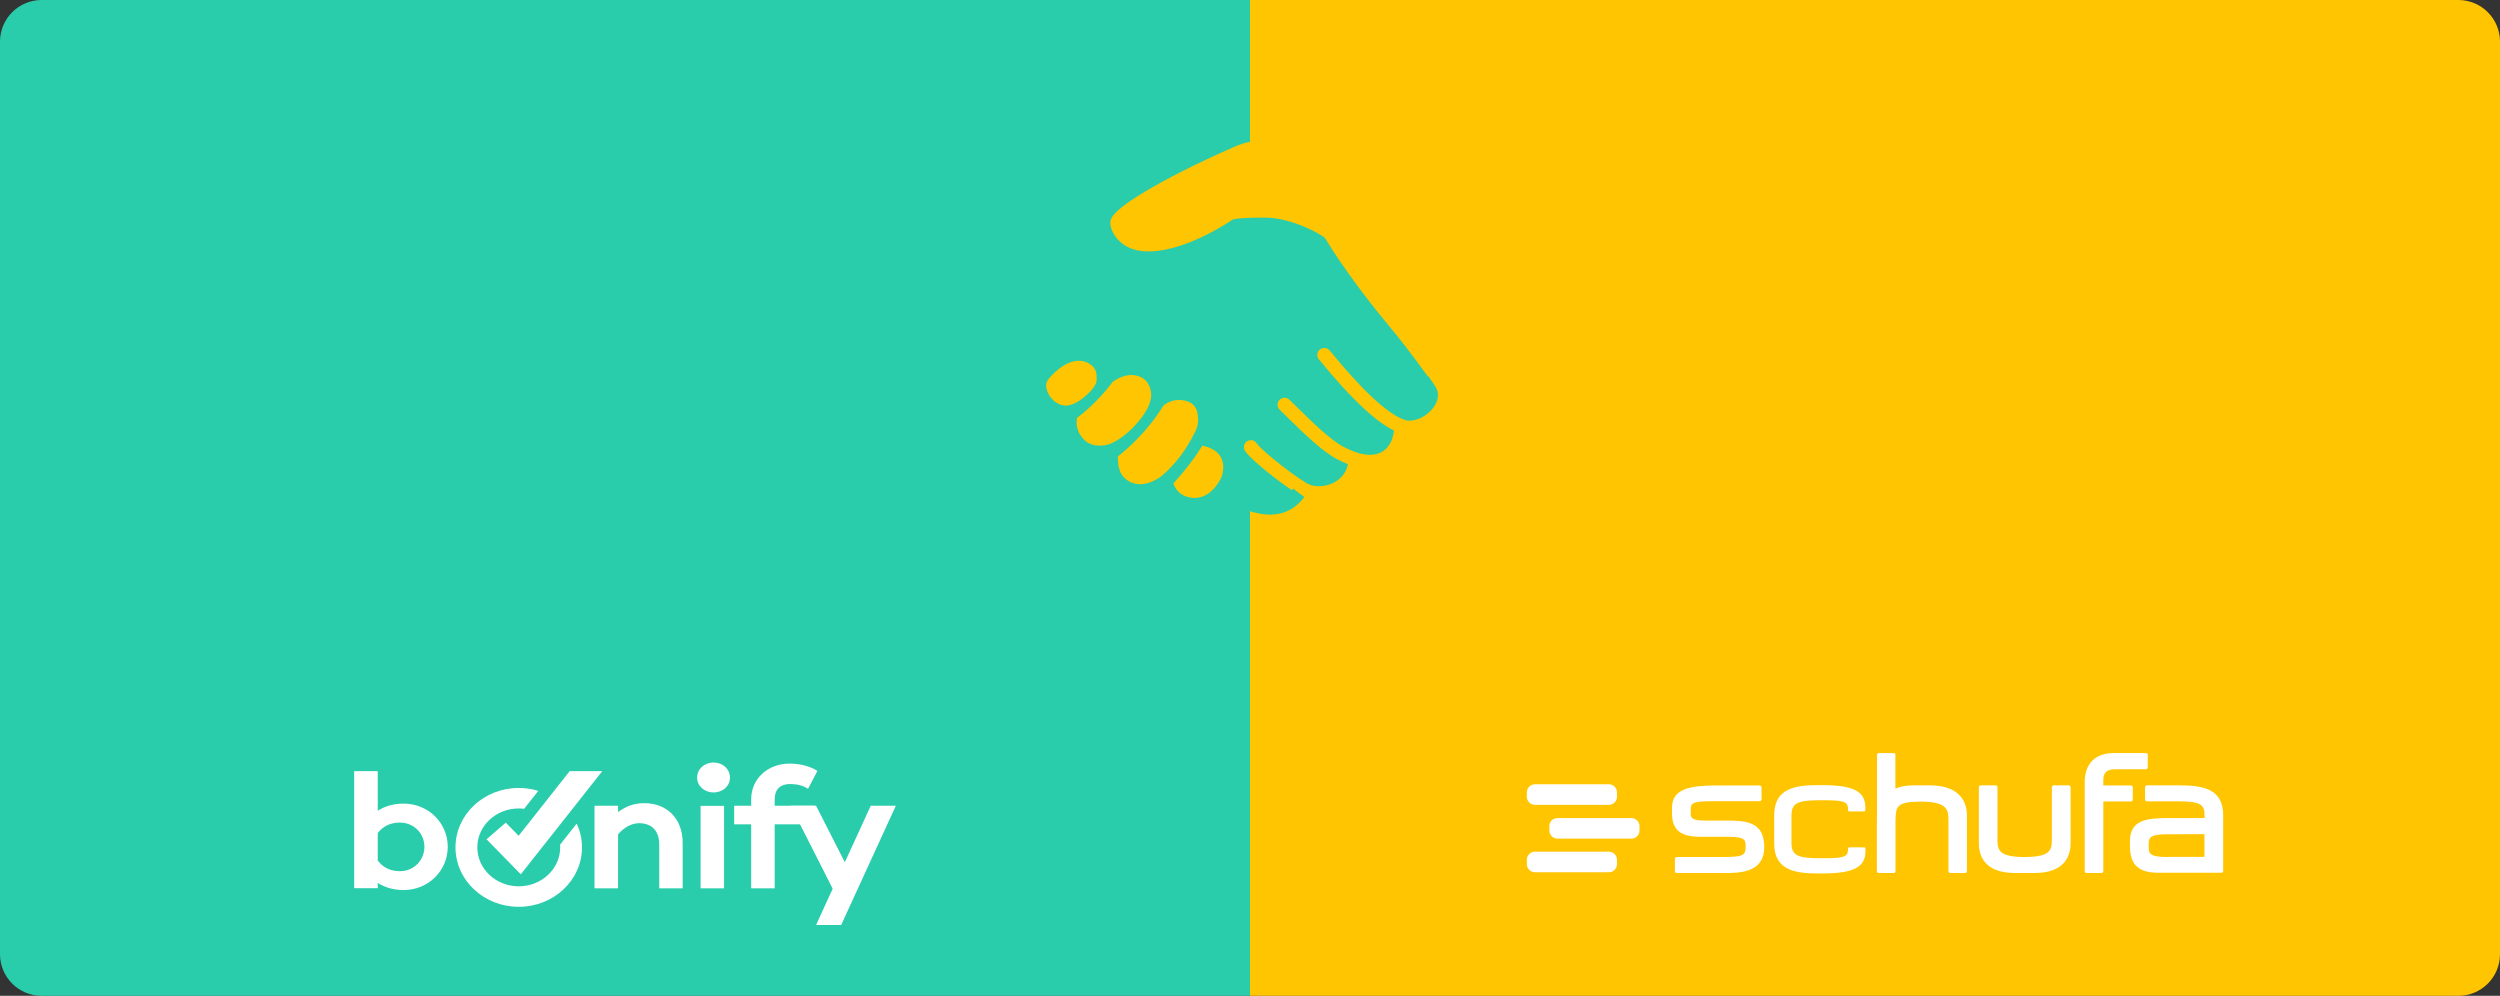<svg width="600" height="239" viewBox="0 0 600 239" fill="none" xmlns="http://www.w3.org/2000/svg">
<rect x="0" y="0" width="600" height="239" fill="#333333" stroke="none"/>
<path d="M300 0H590C595.523 0 600 4.477 600 10V229C600 234.523 595.523 239 590 239H300V0Z" fill="#FFC500"/>
<path d="M0 10C0 4.477 4.477 0 10 0H300V239H10C4.477 239 0 234.523 0 229V10Z" fill="#29CCAB"/>
<path d="M237.346 27.035C233.018 30.334 230.79 39.55 230.325 52.587C229.861 65.624 232.321 72.71 233.18 74.852C234.039 76.994 240.491 80.189 247.756 85.793C253.082 89.903 294.906 118.953 299.861 121.211C307.741 124.788 312.754 117.552 312.754 117.552C312.754 117.552 316.932 119.937 320.971 117.552C325.903 114.634 325.322 111.01 325.322 111.01C325.322 111.01 330.405 112.18 332.993 109.899C335.581 107.618 336.73 102.142 336.73 102.142C336.73 102.142 340.153 103.693 343.055 101.111C345.956 98.529 348.161 95.033 345.085 90.263C342.01 85.492 329.5 70.464 326.251 66.25C323.001 62.035 314.646 37.999 306.604 35.602C298.562 33.206 290.624 33.819 282.222 36.297C273.82 38.775 265.964 38.543 256.633 35.904C247.303 33.264 237.346 27.035 237.346 27.035Z" fill="#29CCAB"/>
<path d="M363.734 46.318C362.017 34.913 359.754 27.156 358.071 25.28C356.145 23.15 352.838 27.388 345.84 29.865C338.842 32.343 326.239 33.281 326.239 33.281C326.239 33.281 305.505 32.033 297.915 34.58C295.06 35.529 267.356 48.031 266.509 52.998C266.15 55.105 268.494 59.818 274.319 60.292C283.777 61.068 295.603 52.848 295.603 52.848C295.742 52.616 297.146 52.222 303.61 52.222C310.074 52.222 317.582 56.449 318.058 57.236C322.886 65.167 327.469 70.724 331.891 76.097C335.129 80.021 342.741 90.407 342.741 90.407C342.741 90.407 351.294 80.323 353.476 77.995C355.658 75.668 363.746 69.775 363.746 69.775C363.746 69.775 365.533 58.243 363.734 46.318Z" fill="#FFC500"/>
<path d="M256.482 99.374C256.482 99.374 253.395 100.463 250.575 96.422C247.755 92.381 250.111 89.603 252.989 87.345C255.867 85.087 259.674 83.999 261.937 85.712C264.188 87.414 265.128 90.367 265.128 90.367C265.128 90.367 269.793 86.569 273.994 88.896C278.195 91.224 277.928 95.461 277.928 95.461C277.928 95.461 282.001 92.995 286.283 95.461C290.566 97.927 288.465 105.036 288.465 105.036C288.465 105.036 293.444 105.187 294.372 110.084C295.3 114.97 294.14 120.169 288.535 121.107C282.941 122.033 279.669 116.799 279.669 116.799C279.669 116.799 274.075 120.169 269.944 117.39C265.813 114.611 266.288 108.776 266.288 108.776C266.288 108.776 261.24 109.609 258.397 106.97C255.554 104.33 256.482 99.374 256.482 99.374V99.374Z" fill="#FFC500"/>
<path d="M295.59 117.239C297.006 114.623 297.354 111.613 296.426 109.135C295.753 107.329 294.14 105.059 290.38 103.959C290.414 103.89 290.449 103.832 290.484 103.774L290.38 103.716C290.879 102.2 290.995 100.752 290.763 99.016C290.391 96.283 288.813 94.234 286.318 93.273C284.206 92.451 281.653 92.52 279.61 93.354C279.39 90.98 278.253 89.29 276.059 87.959C271.673 85.296 268.4 87.032 266.392 88.19C265.499 85.631 263.282 84.369 261.878 83.802C260.207 83.13 256.122 82.262 251.26 86.592L253.743 88.862C257.097 86.013 259.604 86.477 260.636 86.893C263.306 87.959 263.213 89.938 263.201 90.853C263.189 91.756 263.05 92.717 260.834 94.766C258.095 97.302 256.157 97.314 256.157 97.314C254.196 97.545 252.443 96.063 251.643 94.593C251.364 94.072 250.54 92.289 251.631 91.004C251.886 90.714 252.409 89.904 254.184 88.514L251.736 86.199C250.668 87.079 249.333 88.561 249.078 88.85C247.442 90.772 247.302 93.585 248.707 96.179C249.867 98.344 252.211 100.382 255.078 100.66C254.869 103.438 255.855 106.009 257.956 108.035C260.207 110.212 263.004 110.443 264.953 110.269C264.977 112.215 265.406 114.947 267.309 116.904C271.092 120.782 275.816 119.798 278.879 118.166C279.982 120.4 281.966 121.998 284.484 122.589C285.192 122.751 285.912 122.832 286.62 122.832C289.266 122.832 292.689 122.832 296.054 116.267C295.01 115.619 294.012 115.109 293.13 114.588C290.565 119.659 287.165 119.787 285.239 119.335C283.486 118.918 282.198 117.737 281.606 116.035C284.403 112.909 286.376 110.443 288.569 106.958C291.053 107.479 292.643 108.602 293.281 110.316C293.838 111.809 293.617 113.731 292.759 115.445L295.59 117.239V117.239ZM266.207 106.611C266.172 106.622 262.598 107.85 260.277 105.615C258.733 104.122 258.13 102.315 258.49 100.254C262.69 97.279 266.323 92.624 267.077 91.617C267.344 91.478 270.907 88.665 274.319 90.795C275.897 91.779 276.535 94.049 276.21 95.646C275.885 97.244 275.142 99.178 272.079 102.443C269.085 105.627 266.207 106.611 266.207 106.611V106.611ZM286.829 103.635C286.051 105.164 283.637 110.235 278.624 114.357C278.055 114.82 273.262 118.177 269.711 114.542C268.435 113.233 268.238 110.987 268.307 109.528C270.686 107.664 275.421 103.496 279.088 97.534C280.515 95.924 283.289 95.658 285.111 96.364C286.457 96.885 287.246 97.916 287.444 99.444C287.641 100.857 287.606 102.107 286.829 103.635V103.635Z" fill="#29CCAB"/>
<path d="M316.549 120.041C315.435 120.041 314.344 119.868 313.323 119.509C310.7 118.594 300.546 110.883 298.805 108.209C298.306 107.433 298.527 106.403 299.293 105.905C300.07 105.407 301.103 105.627 301.602 106.391C302.809 108.243 312.279 115.607 314.425 116.36C316.352 117.031 318.824 116.684 320.704 115.48C321.899 114.704 323.384 113.245 323.605 110.686C323.686 109.772 324.498 109.089 325.415 109.17C326.332 109.251 327.017 110.061 326.935 110.976C326.669 114.021 325.102 116.614 322.526 118.282C320.743 119.426 318.669 120.037 316.549 120.041V120.041Z" fill="#FFC500"/>
<path d="M328.722 112.492C326.436 112.492 323.975 111.775 321.005 110.258C317.349 108.405 312.533 103.647 309.017 100.185C308.309 99.49 307.671 98.853 307.125 98.332C306.464 97.696 306.441 96.642 307.079 95.971C307.717 95.299 308.773 95.287 309.446 95.924C310.003 96.457 310.653 97.094 311.373 97.811C314.541 100.938 319.333 105.661 322.525 107.282C326.552 109.332 328.617 109.308 330.126 109.019C332.888 108.475 334.605 105.893 334.594 102.257C334.594 101.815 334.77 101.391 335.083 101.079C335.397 100.766 335.822 100.59 336.265 100.59C336.708 100.59 337.133 100.766 337.447 101.079C337.76 101.391 337.936 101.815 337.936 102.257C337.948 107.502 335.128 111.45 330.764 112.307C330.091 112.435 329.406 112.492 328.722 112.492V112.492Z" fill="#FFC500"/>
<path d="M338.319 104.307C337.426 104.307 336.521 104.156 335.65 103.82C330.95 101.991 324.684 96.225 316.491 86.187C316.229 85.841 316.112 85.408 316.165 84.978C316.217 84.548 316.434 84.155 316.771 83.882C317.108 83.609 317.538 83.477 317.971 83.514C318.403 83.551 318.805 83.754 319.09 84.08C326.796 93.528 332.772 99.12 336.869 100.706C338.923 101.505 341.975 100.347 343.809 98.078C344.667 97.013 345.897 94.894 344.412 92.636C341.128 87.646 337.809 83.617 334.293 79.356C329.79 73.891 325.136 68.241 320.181 60.113C319.705 59.326 319.949 58.295 320.738 57.821C321.527 57.346 322.56 57.589 323.036 58.377C327.863 66.308 332.447 71.865 336.869 77.237C340.443 81.567 343.809 85.666 347.197 90.807C349.112 93.701 348.81 97.209 346.396 100.185C344.54 102.466 341.441 104.307 338.319 104.307V104.307Z" fill="#FFC500"/>
<path d="M304.793 123.515C300.627 123.515 296.6 121.338 294.57 120.238C294.233 120.053 293.943 119.902 293.699 119.775L296.171 114.148C296.171 114.148 296.774 117.506 299.328 118.826C303.528 121.014 307.3 121.327 310.364 117.274L313.033 119.289C310.631 122.473 307.671 123.515 304.793 123.515Z" fill="#29CCAB"/>
<path d="M437.195 209.635H436.67C431.18 209.635 425.807 209.083 425.807 202.431V195.662C425.807 188.981 431.18 188.429 436.67 188.429H437.195C444.846 188.429 447.679 189.882 447.679 193.832V194.5C447.679 194.617 447.562 194.733 447.445 194.733H443.766C443.649 194.733 443.532 194.617 443.532 194.5V194.384C443.532 192.641 443.123 192.06 438.071 192.06H436.699C431.647 192.089 429.953 192.612 429.953 195.691V201.966V202.343C429.953 205.452 431.705 205.974 436.962 205.974H438.071C443.094 205.974 443.532 205.393 443.532 203.651V203.592C443.532 203.476 443.649 203.36 443.766 203.36H447.474C447.591 203.36 447.708 203.476 447.708 203.592V204.261C447.708 208.153 444.846 209.635 437.195 209.635Z" fill="white"/>
<path d="M496.476 188.487H492.884C492.65 188.487 492.446 188.691 492.446 188.923V201.617C492.446 204.057 491.979 205.684 485.934 205.684C479.86 205.684 479.393 204.086 479.393 201.617V188.923C479.393 188.691 479.188 188.487 478.955 188.487H475.363C475.129 188.487 474.925 188.691 474.925 188.923V202.401C474.925 205.074 476.034 209.518 483.569 209.518H485.7H486.693H488.299C495.833 209.518 496.943 205.045 496.943 202.401V188.923C496.914 188.691 496.709 188.487 496.476 188.487Z" fill="white"/>
<path d="M422.303 188.516H411.702C404.11 188.516 401.277 189.998 401.277 193.977V195.11C401.277 199.177 403.263 200.833 408.169 200.833H415.119C418.944 200.833 418.944 201.791 418.944 203.099V203.244C418.944 205.393 418.244 205.684 413.104 205.684H402.416C402.183 205.684 401.978 205.887 401.978 206.12V209.083C401.978 209.315 402.183 209.518 402.416 209.518H413.834C417.426 209.518 423.412 209.518 423.412 203.331V203.244C423.412 197.434 419.412 196.94 414.593 196.94H409.103C405.774 196.94 405.774 196.098 405.774 195.052V194.326C405.774 192.816 406.008 192.293 410.856 192.293H422.332C422.566 192.293 422.77 192.089 422.77 191.857V188.952C422.741 188.691 422.536 188.516 422.303 188.516Z" fill="white"/>
<path d="M454.512 180.731H450.92C450.687 180.731 450.482 180.935 450.482 181.167V195.198C450.482 195.314 450.482 195.43 450.482 195.575C450.482 195.604 450.482 195.633 450.482 195.691C450.482 195.866 450.453 196.185 450.453 196.737V209.083C450.453 209.315 450.658 209.518 450.891 209.518H454.483C454.6 209.518 454.717 209.46 454.804 209.402C454.892 209.315 454.921 209.199 454.921 209.083V196.621C455.038 193.426 455.33 192.467 460.82 192.38C467.127 192.38 467.624 194.181 467.624 196.708V209.083C467.624 209.315 467.828 209.518 468.062 209.518H471.625C471.858 209.518 472.063 209.315 472.063 209.083V195.604C472.063 193.455 471.186 188.487 463.156 188.487H460.849C460.82 188.487 460.82 188.487 460.791 188.487H459.038C457.462 188.487 456.001 188.778 454.892 189.272V181.196C454.95 180.935 454.746 180.731 454.512 180.731Z" fill="white"/>
<path d="M515.048 180.731H507.309C502.871 180.731 500.33 183.288 500.33 187.703V189.388V192.031V209.083C500.33 209.315 500.534 209.518 500.768 209.518H504.36C504.594 209.518 504.798 209.315 504.798 209.083V192.351H511.427C511.66 192.351 511.865 192.147 511.865 191.915V188.952C511.865 188.72 511.66 188.516 511.427 188.516H504.798V187.064C504.798 185.437 505.732 184.624 507.543 184.624H515.019C515.252 184.624 515.457 184.421 515.457 184.188V181.196C515.486 180.935 515.281 180.731 515.048 180.731Z" fill="white"/>
<path d="M520.304 205.684C515.895 205.684 515.69 204.842 515.69 203.244V202.634C515.69 200.891 516.099 200.223 520.45 200.223H522.348L529.065 200.194V205.655H521.502H520.304V205.684ZM522.816 188.487H515.252C515.019 188.487 514.814 188.691 514.814 188.923V191.886C514.814 192.118 515.019 192.322 515.252 192.322H522.524C527.868 192.322 529.094 192.932 529.094 195.633V196.33H522.728H520.596C515.282 196.33 511.193 196.737 511.193 201.821V203.099C511.193 207.572 513.237 209.46 518.027 209.46H522.728H533.124C533.358 209.46 533.562 209.257 533.562 209.025V195.662C533.591 189.068 528.276 188.487 522.816 188.487Z" fill="white"/>
<path d="M368.396 188.226C367.316 188.226 366.439 189.097 366.439 190.172V191.218C366.439 192.293 367.316 193.164 368.396 193.164H386.122C387.202 193.164 388.078 192.293 388.078 191.218V190.172C388.078 189.097 387.202 188.226 386.122 188.226H368.396V188.226Z" fill="white"/>
<path d="M373.798 196.33C372.718 196.33 371.842 197.202 371.842 198.277V199.322C371.842 200.397 372.718 201.269 373.798 201.269H391.524C392.604 201.269 393.48 200.397 393.48 199.322V198.277C393.48 197.202 392.604 196.33 391.524 196.33H373.798Z" fill="white"/>
<path d="M368.396 204.406C367.316 204.406 366.439 205.277 366.439 206.352V207.398C366.439 208.473 367.316 209.344 368.396 209.344H386.122C387.202 209.344 388.078 208.473 388.078 207.398V206.352C388.078 205.277 387.202 204.406 386.122 204.406H368.396Z" fill="white"/>
<path d="M134.42 202.718C134.435 202.933 134.444 203.151 134.444 203.368C134.444 208.525 129.979 212.715 124.501 212.715C119.015 212.715 114.555 208.525 114.555 203.368C114.555 198.222 119.015 194.029 124.501 194.029C124.944 194.029 125.363 194.054 125.791 194.112L129.192 189.808C127.711 189.355 126.13 189.109 124.501 189.109C116.113 189.109 109.316 195.494 109.316 203.368C109.316 211.249 116.114 217.634 124.501 217.634C132.883 217.634 139.679 211.247 139.679 203.368C139.679 201.34 139.221 199.409 138.409 197.66L134.42 202.718Z" fill="white"/>
<path fill-rule="evenodd" clip-rule="evenodd" d="M171.267 183C169.058 183 167.312 184.543 167.312 186.636C167.312 188.664 169.058 190.187 171.267 190.185C173.437 190.185 175.194 188.664 175.194 186.636C175.194 184.543 173.437 183 171.267 183ZM173.781 213.205V193.403H168.14V213.205H173.781Z" fill="white"/>
<path d="M185.924 193.384V191.863C185.924 189.534 187.149 188.084 189.912 188.176C191.674 188.233 192.72 188.574 193.94 189.3L196.185 185.015C195.531 184.618 193.283 183.265 189.502 183.265C184.298 183.265 180.282 186.856 180.282 191.852V193.384H176.202V197.836H180.282V213.205H185.924V197.836H195.483V193.384H185.924Z" fill="white"/>
<path d="M163.842 202.293V213.205H158.218V202.691C158.218 199.382 156.407 197.568 153.366 197.568C151.676 197.568 149.84 198.506 148.34 200.231V213.205H142.682V193.384H148.34V194.904C150.104 193.551 152.151 192.759 154.605 192.759C160.144 192.759 163.842 196.529 163.842 202.293" fill="white"/>
<path d="M136.729 185.065L124.477 200.585L121.383 197.431L116.766 201.429L124.99 209.835L144.558 185.065H136.729Z" fill="white"/>
<path fill-rule="evenodd" clip-rule="evenodd" d="M96.892 213.61C102.742 213.61 107.461 209.04 107.461 203.217C107.461 197.462 102.74 192.867 96.892 192.865C94.423 192.865 92.334 193.494 90.66 194.582V185.065H85V213.172H90.66V211.901C92.334 212.982 94.423 213.61 96.892 213.61ZM95.991 197.42C99.422 197.42 101.859 200.128 101.859 203.216C101.859 206.347 99.422 209.083 95.991 209.083C93.987 209.083 92.081 208.412 90.66 206.536V199.919C92.079 198.083 93.987 197.42 95.991 197.42Z" fill="white"/>
<path d="M208.978 193.384L202.755 206.938L195.866 193.384H189.752L199.844 213.292L195.859 221.998H201.885L215 193.384H208.978Z" fill="white"/>
</svg>
